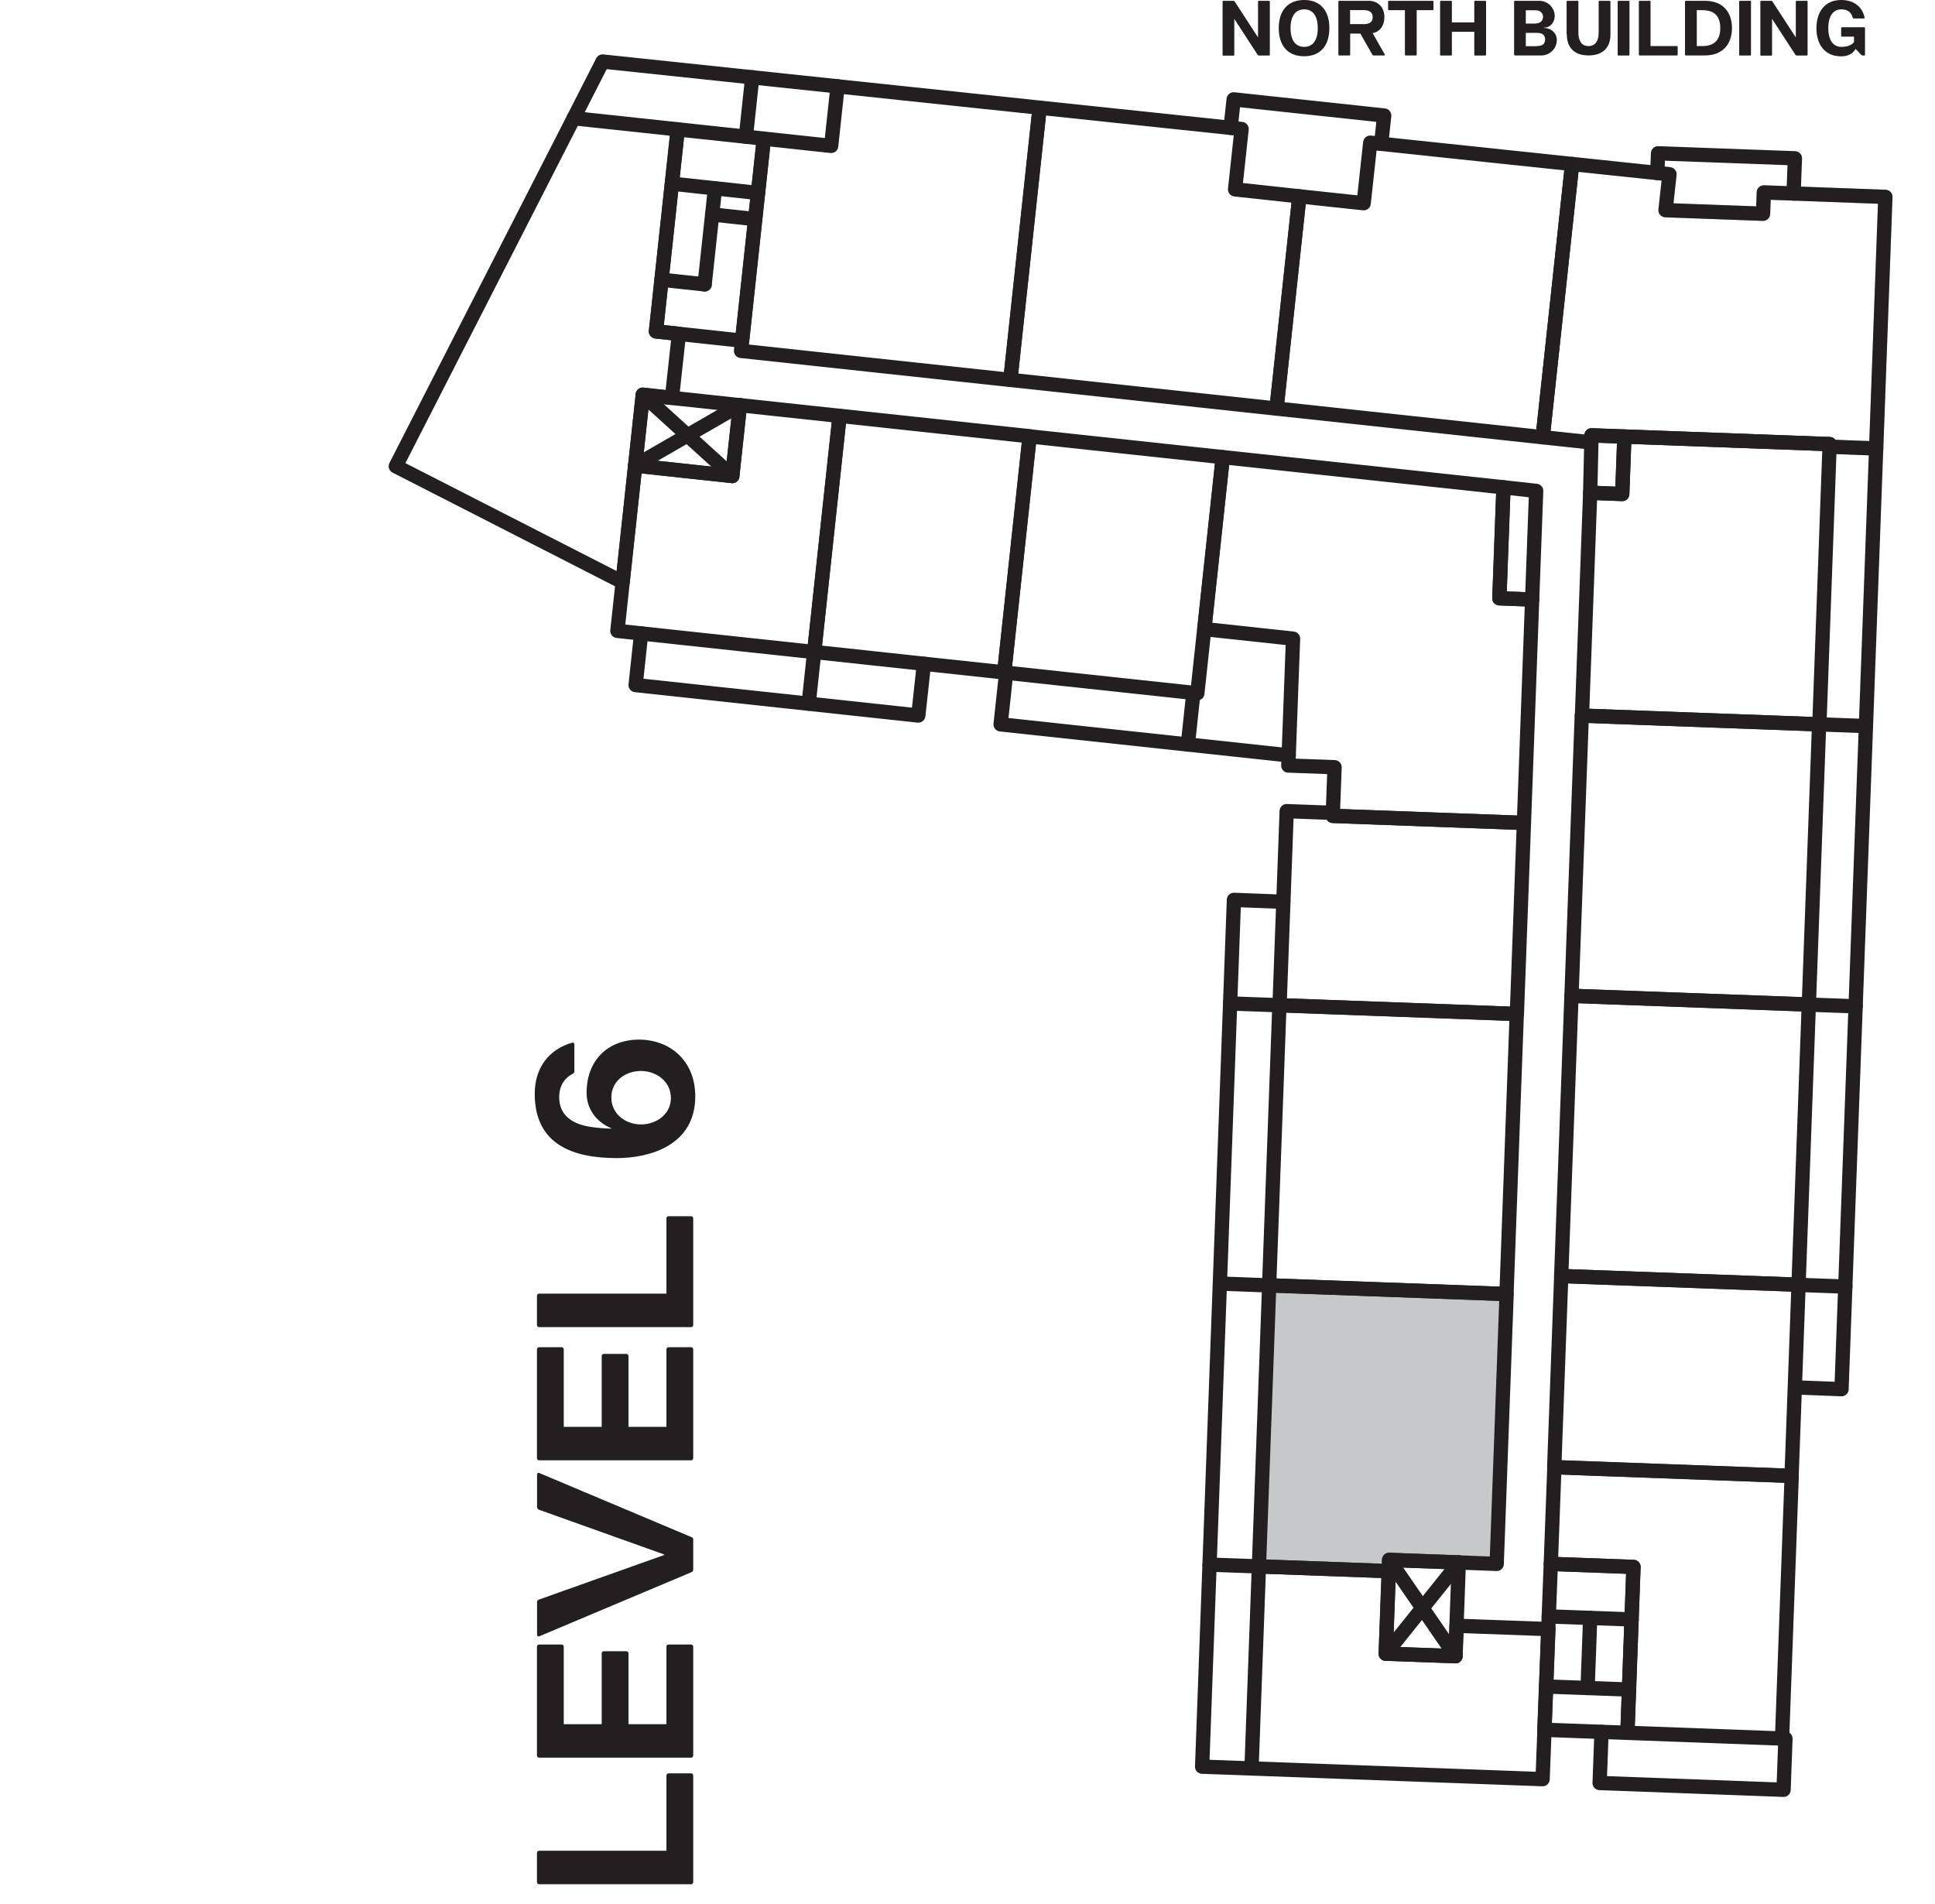 <?xml version="1.0" encoding="UTF-8"?>
<svg xmlns="http://www.w3.org/2000/svg" id="Level_6" data-name="Level 6" width="216.72" height="213.22" viewBox="0 0 216.72 213.22">
  <defs>
    <style>
      .cls-1 {
        fill: #231f20;
      }

      .cls-2 {
        fill: #c7c8ca;
      }

      .cls-3 {
        stroke: #231f20;
      }

      .cls-3, .cls-4 {
        fill: none;
        stroke-linecap: round;
        stroke-linejoin: round;
        stroke-width: 1.6px;
      }

      .cls-4 {
        stroke: #c7c8ca;
      }
    </style>
  </defs>
  <polyline class="cls-2" points="151.48 176.01 142.51 175.56 140.96 175.51 142.12 144.03 168.7 145.01 167.59 175.22 155.56 174.78"></polyline>
  <g id="TEXT">
    <g>
      <path class="cls-1" d="M60.14,210.79v-3.25c0-.15.1-.25.25-.25h14.25v-8.42c0-.15.1-.25.25-.25h2.5c.15,0,.25.1.25.25v11.92c0,.15-.1.25-.25.25h-17c-.15,0-.25-.1-.25-.25Z"></path>
      <path class="cls-1" d="M60.14,196.61v-12.17c0-.15.1-.25.25-.25h2.5c.15,0,.25.1.25.25v8.67h4.25v-7.92c0-.15.1-.25.25-.25h2.5c.15,0,.25.1.25.25v7.92h4.25v-8.67c0-.15.1-.25.25-.25h2.5c.15,0,.25.1.25.25v12.17c0,.15-.1.25-.25.25h-17c-.15,0-.25-.1-.25-.25Z"></path>
      <path class="cls-1" d="M77.44,176.09l-17.02,7.17c-.17.08-.27-.03-.27-.2v-3.6c0-.12.05-.25.2-.3l14.05-5v-.05l-14.05-5.02c-.12-.05-.2-.17-.2-.3v-3.6c0-.18.1-.28.27-.2l17.02,7.17c.15.05.2.15.2.28v3.37c0,.12-.05.22-.2.27Z"></path>
      <path class="cls-1" d="M60.14,163.31v-12.17c0-.15.1-.25.25-.25h2.5c.15,0,.25.1.25.25v8.67h4.25v-7.92c0-.15.1-.25.25-.25h2.5c.15,0,.25.1.25.25v7.92h4.25v-8.67c0-.15.1-.25.25-.25h2.5c.15,0,.25.1.25.25v12.17c0,.15-.1.25-.25.25h-17c-.15,0-.25-.1-.25-.25Z"></path>
      <path class="cls-1" d="M60.14,148.39v-3.25c0-.15.1-.25.25-.25h14.25v-8.42c0-.15.1-.25.25-.25h2.5c.15,0,.25.1.25.25v11.92c0,.15-.1.25-.25.25h-17c-.15,0-.25-.1-.25-.25Z"></path>
      <path class="cls-1" d="M69.11,129.71c-4.72,0-9.22-1.37-9.22-7.2,0-3.05,1.72-5.02,4.17-5.72.18-.05.27.05.27.23v2.97c0,.12-.07.23-.2.28-.62.33-1.5,1.05-1.5,2.62,0,2.2,1.72,3.05,3.5,3.32.45.08,1.67.2,2.32.2v-.05c-1.65-.7-2.75-2.12-2.75-3.97,0-3.7,2.45-5.95,5.87-5.95s6.3,2.32,6.3,6.35c0,5.55-5.2,6.92-8.77,6.92ZM71.79,125.94c1.67,0,3.35-1.1,3.35-2.97s-1.67-3.02-3.35-3.02-3.32,1.08-3.32,2.97,1.65,3.02,3.32,3.02Z"></path>
    </g>
  </g>
  <g id="LWPOLYLINE">
    <polygon class="cls-4" points="211.16 22.05 197.55 21.55 197.46 23.94 186.54 23.54 186.98 19.52 176.08 18.37 172.78 48.97 178.23 49.55 178.25 48.76 204.92 49.74 204.91 50.03 210.13 50.23 211.16 22.05"></polygon>
  </g>
  <g id="LINE">
    <line class="cls-3" x1="71.14" y1="52.14" x2="82.87" y2="45.38"></line>
  </g>
  <g id="LINE-2" data-name="LINE">
    <line class="cls-3" x1="82.01" y1="53.31" x2="71.99" y2="44.21"></line>
  </g>
  <g id="LINE-3" data-name="LINE">
    <line class="cls-3" x1="155.21" y1="185.22" x2="163.4" y2="175"></line>
  </g>
  <g id="LINE-4" data-name="LINE">
    <line class="cls-3" x1="163.02" y1="185.5" x2="155.6" y2="174.72"></line>
  </g>
  <g id="LINE-5" data-name="LINE">
    <line class="cls-3" x1="178.1" y1="181.21" x2="177.81" y2="189.06"></line>
  </g>
  <g id="LINE-6" data-name="LINE">
    <line class="cls-3" x1="182.74" y1="181.38" x2="173.46" y2="181.04"></line>
  </g>
  <g id="LINE-7" data-name="LINE">
    <line class="cls-3" x1="182.45" y1="189.23" x2="173.16" y2="188.89"></line>
  </g>
  <g id="LINE-8" data-name="LINE">
    <line class="cls-3" x1="78.92" y1="31.85" x2="80.08" y2="21.09"></line>
  </g>
  <g id="LINE-9" data-name="LINE">
    <line class="cls-3" x1="84.59" y1="24.54" x2="79.76" y2="24.02"></line>
  </g>
  <g id="LINE-10" data-name="LINE">
    <line class="cls-3" x1="84.9" y1="21.61" x2="75.25" y2="20.57"></line>
  </g>
  <g id="LINE-11" data-name="LINE">
    <line class="cls-3" x1="78.92" y1="31.85" x2="74.1" y2="31.33"></line>
  </g>
  <g id="LINE-12" data-name="LINE">
    <line class="cls-3" x1="201.46" y1="143.91" x2="206.68" y2="144.1"></line>
  </g>
  <g id="LINE-13" data-name="LINE">
    <line class="cls-3" x1="202.61" y1="112.52" x2="207.83" y2="112.71"></line>
  </g>
  <g id="LINE-14" data-name="LINE">
    <line class="cls-3" x1="203.77" y1="81.13" x2="208.98" y2="81.32"></line>
  </g>
  <g id="LINE-15" data-name="LINE">
    <line class="cls-3" x1="91.19" y1="73.03" x2="90.57" y2="78.81"></line>
  </g>
  <g id="LINE-16" data-name="LINE">
    <line class="cls-3" x1="133.66" y1="77.6" x2="133.04" y2="83.39"></line>
  </g>
  <g id="LINE-17" data-name="LINE">
    <line class="cls-3" x1="143.31" y1="112.59" x2="137.78" y2="112.39"></line>
  </g>
  <g id="LINE-18" data-name="LINE">
    <line class="cls-3" x1="142.15" y1="143.97" x2="136.63" y2="143.76"></line>
  </g>
  <g id="LINE-19" data-name="LINE">
    <line class="cls-3" x1="141" y1="175.44" x2="135.47" y2="175.24"></line>
  </g>
  <g id="LWPOLYLINE-2" data-name="LWPOLYLINE">
    <polyline class="cls-3" points="103.48 74.35 102.85 80.14 71.19 76.73 71.81 70.94"></polyline>
  </g>
  <g id="LWPOLYLINE-3" data-name="LWPOLYLINE">
    <polyline class="cls-3" points="144.34 84.6 112.07 81.13 112.69 75.35"></polyline>
  </g>
  <g id="LWPOLYLINE-4" data-name="LWPOLYLINE">
    <polyline class="cls-3" points="140.17 198.07 134.64 197.87 138.2 100.79 143.73 101"></polyline>
  </g>
  <g id="LWPOLYLINE-5" data-name="LWPOLYLINE">
    <polyline class="cls-3" points="199.59 194.72 199.97 194.73 199.76 200.46 179.16 199.7 179.37 193.98"></polyline>
  </g>
  <g id="LWPOLYLINE-6" data-name="LWPOLYLINE">
    <polyline class="cls-3" points="210.13 50.23 206.25 155.59 201.04 155.39"></polyline>
  </g>
  <g id="LWPOLYLINE-7" data-name="LWPOLYLINE">
    <polyline class="cls-3" points="185.62 19.38 185.7 17.17 201.03 17.73 200.88 21.68"></polyline>
  </g>
  <g id="LWPOLYLINE-8" data-name="LWPOLYLINE">
    <polyline class="cls-3" points="137.83 14.32 138.17 11.13 155.03 12.94 154.69 16.11"></polyline>
  </g>
  <g id="LINE-20" data-name="LINE">
    <line class="cls-3" x1="84.25" y1="8.66" x2="83.54" y2="15.31"></line>
  </g>
  <g id="LWPOLYLINE-9" data-name="LWPOLYLINE">
    <polyline class="cls-3" points="64.25 13.24 67.49 6.89 93.81 9.67"></polyline>
  </g>
  <g id="LWPOLYLINE-10" data-name="LWPOLYLINE">
    <polygon class="cls-3" points="172.05 54.98 168.39 54.58 167.93 67.01 171.6 67.15 172.05 54.98"></polygon>
  </g>
  <g id="LWPOLYLINE-11" data-name="LWPOLYLINE">
    <polygon class="cls-3" points="178.1 55.19 181.69 55.33 181.93 48.89 178.25 48.76 178.1 55.19"></polygon>
  </g>
  <g id="LWPOLYLINE-12" data-name="LWPOLYLINE">
    <polygon class="cls-3" points="172.97 193.74 173.69 175.16 182.95 175.5 182.27 194.08 172.97 193.74"></polygon>
  </g>
  <g id="LWPOLYLINE-13" data-name="LWPOLYLINE">
    <rect class="cls-3" x="73.01" y="43.29" width="7.98" height="10.94" transform="translate(20.28 120.1) rotate(-83.85)"></rect>
  </g>
  <g id="LWPOLYLINE-14" data-name="LWPOLYLINE">
    <polygon class="cls-3" points="200.67 165.31 174.09 164.33 173.69 175.16 182.95 175.5 182.27 194.08 199.59 194.72 200.67 165.31"></polygon>
  </g>
  <g id="LWPOLYLINE-15" data-name="LWPOLYLINE">
    <rect class="cls-3" x="177.07" y="140.82" width="21.42" height="26.6" transform="translate(26.86 336.11) rotate(-87.9)"></rect>
  </g>
  <g id="LWPOLYLINE-16" data-name="LWPOLYLINE">
    <rect class="cls-3" x="174.19" y="83.03" width="31.41" height="26.6" transform="translate(86.65 282.57) rotate(-87.9)"></rect>
  </g>
  <g id="LWPOLYLINE-17" data-name="LWPOLYLINE">
    <rect class="cls-3" x="173.04" y="114.42" width="31.41" height="26.6" transform="translate(54.17 311.65) rotate(-87.9)"></rect>
  </g>
  <g id="LWPOLYLINE-18" data-name="LWPOLYLINE">
    <polygon class="cls-3" points="204.92 49.74 181.93 48.89 181.69 55.33 178.1 55.19 177.18 80.15 203.77 81.13 204.92 49.74"></polygon>
  </g>
  <g id="LWPOLYLINE-19" data-name="LWPOLYLINE">
    <polygon class="cls-3" points="211.16 22.05 197.55 21.55 197.46 23.94 186.54 23.54 186.98 19.52 176.08 18.37 172.78 48.97 178.23 49.55 178.25 48.76 204.92 49.74 204.91 50.03 210.13 50.23 211.16 22.05"></polygon>
  </g>
  <g id="LWPOLYLINE-20" data-name="LWPOLYLINE">
    <polygon class="cls-3" points="116.44 12.06 93.81 9.67 93.09 16.34 85.56 15.53 83 39.3 113.16 42.55 116.44 12.06"></polygon>
  </g>
  <g id="LWPOLYLINE-21" data-name="LWPOLYLINE">
    <polygon class="cls-3" points="145.53 21.99 138.33 21.21 139.06 14.45 116.44 12.06 113.16 42.55 142.97 45.76 145.53 21.99"></polygon>
  </g>
  <g id="LWPOLYLINE-22" data-name="LWPOLYLINE">
    <polygon class="cls-3" points="176.08 18.37 153.47 15.98 152.73 22.76 145.53 21.99 142.97 45.76 172.78 48.97 176.08 18.37"></polygon>
  </g>
  <g id="LWPOLYLINE-23" data-name="LWPOLYLINE">
    <rect class="cls-3" x="68.14" y="21.47" width="22.76" height="9.7" transform="translate(44.83 102.57) rotate(-83.86)"></rect>
  </g>
  <g id="LWPOLYLINE-24" data-name="LWPOLYLINE">
    <polygon class="cls-3" points="71.99 44.21 75.26 44.56 76.04 37.39 73.47 37.12 75.91 14.49 64.25 13.24 44.33 52.22 69.73 65.2 71.14 52.14 71.99 44.21"></polygon>
  </g>
  <g id="LWPOLYLINE-25" data-name="LWPOLYLINE">
    <rect class="cls-3" x="111.42" y="52.38" width="26.6" height="21.76" transform="translate(48.47 180.5) rotate(-83.86)"></rect>
  </g>
  <g id="LWPOLYLINE-26" data-name="LWPOLYLINE">
    <rect class="cls-3" x="89.96" y="50.24" width="26.6" height="21.42" transform="translate(31.61 157.09) rotate(-83.86)"></rect>
  </g>
  <g id="LWPOLYLINE-27" data-name="LWPOLYLINE">
    <polygon class="cls-3" points="94.04 46.58 82.87 45.38 82.01 53.31 71.14 52.14 69.15 70.66 91.19 73.03 94.04 46.58"></polygon>
  </g>
  <g id="LWPOLYLINE-28" data-name="LWPOLYLINE">
    <polygon class="cls-3" points="171.6 67.15 167.93 67.01 168.39 54.58 136.96 51.2 134.89 70.46 144.82 71.53 144.29 85.74 149.47 85.93 149.28 91.04 149.27 91.38 170.68 92.17 171.6 67.15"></polygon>
  </g>
  <g id="LWPOLYLINE-29" data-name="LWPOLYLINE">
    <polygon class="cls-3" points="170.68 92.17 149.27 91.38 149.28 91.04 144.11 90.85 143.31 112.59 169.89 113.57 170.68 92.17"></polygon>
  </g>
  <g id="LWPOLYLINE-30" data-name="LWPOLYLINE">
    <rect class="cls-3" x="140.33" y="115.47" width="31.39" height="26.6" transform="translate(21.61 279.96) rotate(-87.9)"></rect>
  </g>
  <g id="LWPOLYLINE-31" data-name="LWPOLYLINE">
    <polygon class="cls-3" points="168.74 144.94 142.15 143.97 141 175.44 155.55 175.97 155.6 174.72 163.4 175 167.63 175.16 168.74 144.94"></polygon>
  </g>
  <g id="LWPOLYLINE-32" data-name="LWPOLYLINE">
    <polygon class="cls-3" points="173.42 182.46 163.14 182.09 163.02 185.5 155.21 185.22 155.55 175.97 141 175.44 140.17 198.07 172.77 199.27 173.42 182.46"></polygon>
  </g>
  <g id="LWPOLYLINE-33" data-name="LWPOLYLINE">
    <rect class="cls-3" x="154.05" y="176.2" width="10.51" height="7.81" transform="translate(-26.53 332.7) rotate(-87.9)"></rect>
  </g>
  <g id="TEXT-2" data-name="TEXT">
    <g>
      <path class="cls-1" d="M136.93,6.12V.18c0-.05.04-.09.09-.09h1.15s.08.03.1.06l2.61,4.01h.02V.18c0-.05.04-.09.09-.09h1.14c.05,0,.09.03.09.09v5.95c0,.05-.04.09-.09.09h-1.15s-.08-.03-.11-.06l-2.61-4.02h-.02v4c0,.05-.03.09-.09.09h-1.14c-.05,0-.09-.04-.09-.09Z"></path>
      <path class="cls-1" d="M143.22,3.15c0-1.83.91-3.15,2.84-3.15s2.83,1.31,2.83,3.15-.9,3.15-2.83,3.15-2.84-1.3-2.84-3.15ZM146.07,5.25c.98,0,1.52-.75,1.52-2.1s-.54-2.1-1.52-2.1-1.53.75-1.53,2.1.55,2.1,1.53,2.1Z"></path>
      <path class="cls-1" d="M149.9,6.13V.18c0-.05.03-.09.08-.09h3.35c.94,0,1.72.68,1.72,1.81,0,1.06-.56,1.66-1.31,1.82l1.36,2.39c.03.06,0,.1-.06.1h-1.22s-.09-.03-.1-.06l-1.36-2.39h-1.14v2.36c0,.05-.03.09-.09.09h-1.15c-.05,0-.08-.04-.08-.08ZM152.66,2.71c.56,0,1.08-.13,1.08-.79s-.52-.79-1.08-.79h-1.45v1.57h1.45Z"></path>
      <path class="cls-1" d="M155.56.09h4.9c.05,0,.09.03.09.09v.87c0,.05-.04.09-.09.09h-1.79v4.98c0,.05-.04.09-.09.09h-1.14c-.05,0-.09-.04-.09-.09V1.14h-1.79c-.05,0-.09-.03-.09-.09V.18c0-.05.04-.09.09-.09Z"></path>
      <path class="cls-1" d="M161.38.09h1.14c.05,0,.09.03.09.09v2.33h2.51V.18c0-.05.04-.09.09-.09h1.14c.05,0,.09.03.09.09v5.95c0,.05-.04.09-.09.09h-1.14c-.05,0-.09-.04-.09-.09v-2.57h-2.51v2.57c0,.05-.03.09-.09.09h-1.14c-.05,0-.09-.04-.09-.09V.18c0-.05.04-.09.09-.09Z"></path>
      <path class="cls-1" d="M174.36,4.49c0,.95-.78,1.72-1.73,1.72h-2.96c-.05,0-.09-.04-.09-.09V.18c0-.05.04-.09.09-.09h2.74c.94,0,1.72.77,1.72,1.72,0,.45-.31,1.29-1.24,1.29v.03c.93,0,1.48.66,1.48,1.36ZM171.97,2.63c.53,0,.85-.31.85-.74s-.31-.74-.85-.74h-1.08v1.49h1.08ZM172.11,5.16c.63,0,.94-.22.94-.74s-.32-.74-.94-.74h-1.22v1.49h1.22Z"></path>
      <path class="cls-1" d="M175.46,3.82V.18c0-.05.04-.09.09-.09h1.14c.05,0,.09.03.09.09v3.46c0,.87.31,1.52,1.13,1.52s1.14-.66,1.14-1.52V.18c0-.05.04-.09.09-.09h1.14c.05,0,.09.03.09.09v3.66c0,1.96-1.41,2.37-2.45,2.37s-2.44-.4-2.44-2.4Z"></path>
      <path class="cls-1" d="M181.27.09h1.14c.05,0,.09.03.09.09v5.95c0,.05-.04.09-.09.09h-1.14c-.05,0-.09-.04-.09-.09V.18c0-.05.04-.09.09-.09Z"></path>
      <path class="cls-1" d="M183.63.09h1.14c.05,0,.09.03.09.09v4.98h2.95c.05,0,.09.04.09.09v.87c0,.05-.04.09-.09.09h-4.17c-.05,0-.09-.04-.09-.09V.18c0-.05.04-.09.09-.09Z"></path>
      <path class="cls-1" d="M188.72,6.12V.18c0-.05.04-.09.09-.09h2.12c2.12,0,3.05,1.36,3.05,3.05s-.93,3.07-3.05,3.07h-2.12c-.05,0-.09-.04-.09-.09ZM190.66,5.16c1.43,0,2.01-.77,2.01-2.02s-.58-2-2.01-2h-.62v4.02h.62Z"></path>
      <path class="cls-1" d="M194.88.09h1.14c.05,0,.09.03.09.09v5.95c0,.05-.04.09-.09.09h-1.14c-.05,0-.09-.04-.09-.09V.18c0-.05.04-.09.09-.09Z"></path>
      <path class="cls-1" d="M197.16,6.12V.18c0-.05.04-.09.09-.09h1.15s.08.03.1.06l2.61,4.01h.02V.18c0-.05.04-.09.09-.09h1.14c.05,0,.09.03.09.09v5.95c0,.05-.04.09-.09.09h-1.15s-.08-.03-.11-.06l-2.61-4.02h-.02v4c0,.05-.03.09-.09.09h-1.14c-.05,0-.09-.04-.09-.09Z"></path>
      <path class="cls-1" d="M207.51,1.99c-.21-.72-.66-.94-1.29-.94-.87,0-1.45.69-1.45,2.1s.59,2.1,1.45,2.1c.59,0,1.13-.15,1.43-.53v-.62h-1.35c-.05,0-.09-.04-.09-.09v-.87c0-.05.03-.09.09-.09h2.49c.05,0,.09.04.09.09v2.99c0,.05-.04.09-.09.09h-.17s-.11-.02-.15-.06l-.63-.67h-.02c-.31.51-.8.82-1.62.82-1.85,0-2.76-1.36-2.76-3.15S204.35,0,206.22,0c1.47,0,2.36.8,2.62,1.97,0,.06-.02.1-.08.1h-1.16c-.05,0-.09-.03-.1-.08Z"></path>
    </g>
  </g>
</svg>
